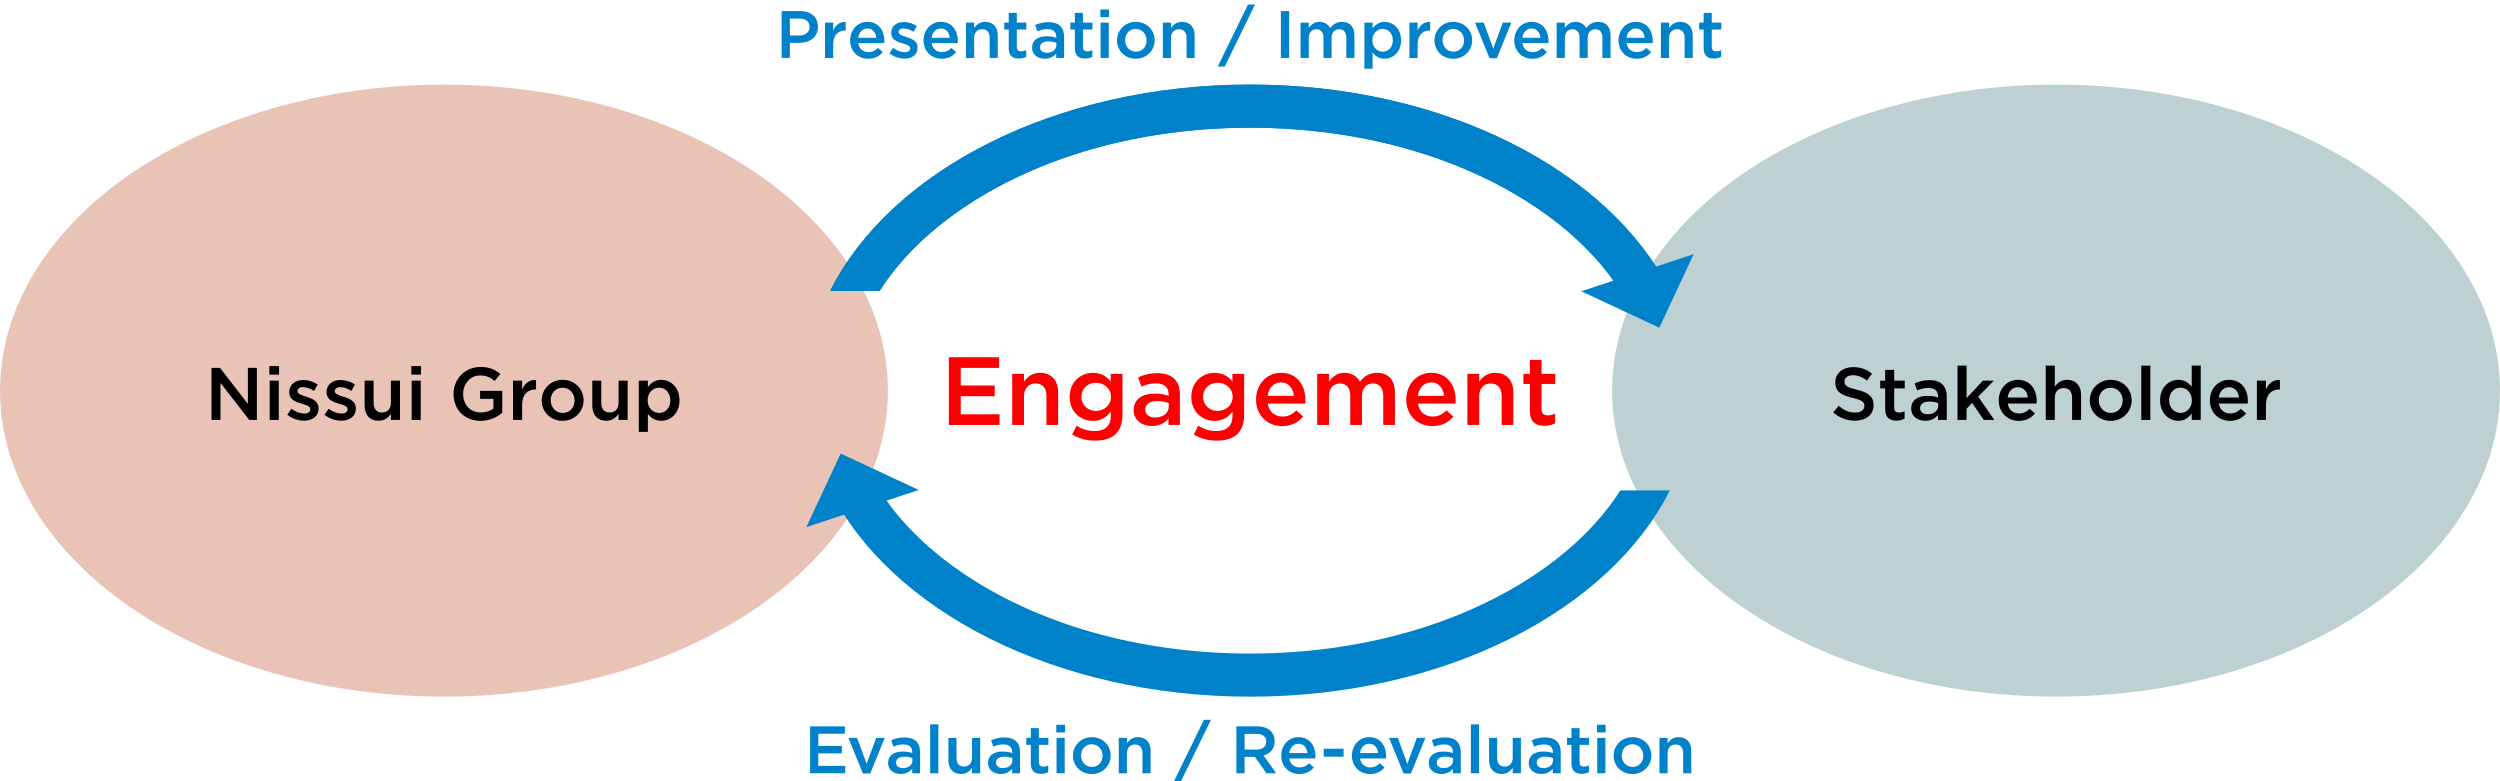 <?xml version="1.0" encoding="UTF-8"?>
<svg id="_レイヤー_1" data-name="レイヤー 1" xmlns="http://www.w3.org/2000/svg" width="672" height="210" viewBox="0 0 672 210">
  <defs>
    <style>
      .cls-1 {
        fill: #bed1d2;
      }

      .cls-1, .cls-2, .cls-3, .cls-4, .cls-5 {
        stroke-width: 0px;
      }

      .cls-2 {
        fill: #fa0000;
      }

      .cls-4 {
        fill: #0082ca;
      }

      .cls-5 {
        fill: #eac3b7;
      }
    </style>
  </defs>
  <g id="_レイヤー_2" data-name="レイヤー 2">
    <g>
      <ellipse class="cls-5" cx="119.338" cy="105" rx="119.338" ry="82.262"/>
      <g>
        <path class="cls-3" d="m56.849,98.879h2.281l7.501,9.682v-9.682h2.42v14.003h-2.061l-7.722-9.962v9.962h-2.42v-14.003Z"/>
        <path class="cls-3" d="m72.409,98.4h2.601v2.3h-2.601v-2.3Zm.08,3.92h2.441v10.562h-2.441v-10.562Z"/>
        <path class="cls-3" d="m77.228,111.502l1.08-1.641c1.16.86,2.381,1.3,3.461,1.3,1.04,0,1.64-.439,1.64-1.14v-.04c0-.82-1.12-1.101-2.36-1.48-1.561-.44-3.301-1.08-3.301-3.08v-.041c0-2.02,1.661-3.24,3.761-3.24,1.32,0,2.761.46,3.881,1.2l-.96,1.72c-1.021-.619-2.101-1-2.981-1-.94,0-1.48.461-1.48,1.041v.039c0,.781,1.14,1.101,2.38,1.501,1.541.479,3.281,1.18,3.281,3.08v.04c0,2.221-1.72,3.321-3.921,3.321-1.5,0-3.161-.521-4.481-1.58Z"/>
        <path class="cls-3" d="m87.248,111.502l1.08-1.641c1.16.86,2.381,1.3,3.461,1.3,1.04,0,1.64-.439,1.64-1.14v-.04c0-.82-1.12-1.101-2.36-1.48-1.561-.44-3.301-1.08-3.301-3.08v-.041c0-2.02,1.661-3.24,3.761-3.24,1.32,0,2.761.46,3.881,1.2l-.96,1.72c-1.021-.619-2.101-1-2.981-1-.94,0-1.48.461-1.48,1.041v.039c0,.781,1.14,1.101,2.38,1.501,1.541.479,3.281,1.18,3.281,3.08v.04c0,2.221-1.72,3.321-3.921,3.321-1.5,0-3.161-.521-4.481-1.58Z"/>
        <path class="cls-3" d="m98.009,109.041v-6.722h2.42v6.002c0,1.64.82,2.561,2.26,2.561,1.4,0,2.381-.961,2.381-2.601v-5.962h2.44v10.562h-2.44v-1.641c-.68,1-1.661,1.86-3.301,1.86-2.38,0-3.761-1.6-3.761-4.061Z"/>
        <path class="cls-3" d="m110.569,98.4h2.6v2.3h-2.6v-2.3Zm.08,3.92h2.441v10.562h-2.441v-10.562Z"/>
        <path class="cls-3" d="m121.908,105.921v-.041c0-3.92,3-7.241,7.222-7.241,2.44,0,3.941.681,5.381,1.9l-1.56,1.86c-1.08-.9-2.141-1.48-3.921-1.48-2.581,0-4.541,2.24-4.541,4.922v.039c0,2.881,1.9,5.002,4.761,5.002,1.32,0,2.521-.421,3.38-1.061v-2.601h-3.581v-2.161h5.961v5.882c-1.38,1.181-3.361,2.181-5.841,2.181-4.381,0-7.262-3.121-7.262-7.201Z"/>
        <path class="cls-3" d="m137.908,102.32h2.44v2.381c.66-1.58,1.88-2.66,3.741-2.58v2.561h-.14c-2.12,0-3.601,1.38-3.601,4.181v4.021h-2.44v-10.562Z"/>
        <path class="cls-3" d="m145.607,107.662v-.04c0-3.021,2.4-5.521,5.641-5.521s5.621,2.46,5.621,5.481v.04c0,3-2.4,5.501-5.661,5.501-3.221,0-5.601-2.461-5.601-5.461Zm8.842,0v-.04c0-1.86-1.34-3.401-3.241-3.401-1.94,0-3.181,1.521-3.181,3.361v.04c0,1.84,1.34,3.38,3.221,3.38,1.96,0,3.201-1.52,3.201-3.34Z"/>
        <path class="cls-3" d="m159.207,109.041v-6.722h2.42v6.002c0,1.64.82,2.561,2.261,2.561,1.4,0,2.38-.961,2.38-2.601v-5.962h2.44v10.562h-2.44v-1.641c-.68,1-1.661,1.86-3.301,1.86-2.38,0-3.761-1.6-3.761-4.061Z"/>
        <path class="cls-3" d="m171.707,102.32h2.44v1.761c.78-1.101,1.88-1.98,3.601-1.98,2.48,0,4.901,1.96,4.901,5.481v.04c0,3.5-2.401,5.48-4.901,5.48-1.76,0-2.86-.88-3.601-1.86v4.842h-2.44v-13.764Zm8.481,5.302v-.04c0-2.041-1.4-3.381-3.021-3.381-1.64,0-3.081,1.359-3.081,3.381v.04c0,2.021,1.44,3.38,3.081,3.38,1.661,0,3.021-1.3,3.021-3.38Z"/>
      </g>
    </g>
    <g>
      <ellipse class="cls-1" cx="552.662" cy="105" rx="119.338" ry="82.262"/>
      <g>
        <path class="cls-3" d="m492.773,110.842l1.48-1.761c1.34,1.16,2.7,1.82,4.421,1.82,1.521,0,2.48-.72,2.48-1.761v-.04c0-1-.561-1.54-3.161-2.14-2.98-.721-4.661-1.601-4.661-4.181v-.041c0-2.4,2.001-4.061,4.781-4.061,2.041,0,3.661.62,5.081,1.76l-1.32,1.861c-1.26-.94-2.521-1.44-3.801-1.44-1.44,0-2.28.74-2.28,1.66v.04c0,1.08.64,1.561,3.341,2.201,2.961.72,4.48,1.779,4.48,4.101v.04c0,2.62-2.061,4.181-5.001,4.181-2.141,0-4.16-.74-5.841-2.24Z"/>
        <path class="cls-3" d="m506.733,109.961v-5.562h-1.341v-2.08h1.341v-2.9h2.421v2.9h2.84v2.08h-2.84v5.182c0,.94.479,1.32,1.3,1.32.54,0,1.021-.12,1.5-.36v1.98c-.6.341-1.26.54-2.18.54-1.781,0-3.041-.78-3.041-3.101Z"/>
        <path class="cls-3" d="m513.732,109.841v-.04c0-2.28,1.801-3.4,4.381-3.4,1.181,0,2.021.18,2.841.44v-.261c0-1.5-.92-2.3-2.62-2.3-1.181,0-2.061.26-3.021.66l-.66-1.9c1.18-.521,2.32-.86,4.001-.86,1.58,0,2.76.42,3.5,1.181.78.76,1.141,1.88,1.141,3.26v6.262h-2.36v-1.32c-.721.86-1.82,1.54-3.441,1.54-1.98,0-3.761-1.14-3.761-3.261Zm7.262-.76v-.72c-.62-.24-1.44-.421-2.4-.421-1.561,0-2.48.66-2.48,1.761v.04c0,1.021.9,1.601,2.061,1.601,1.601,0,2.82-.921,2.82-2.261Z"/>
        <path class="cls-3" d="m526.173,98.279h2.44v8.723l4.382-4.682h2.94l-4.201,4.301,4.341,6.262h-2.841l-3.12-4.581-1.501,1.561v3.021h-2.44v-14.604Z"/>
        <path class="cls-3" d="m537.253,107.641v-.04c0-3.021,2.141-5.501,5.161-5.501,3.36,0,5.061,2.641,5.061,5.681,0,.221-.02.44-.04.681h-7.762c.261,1.721,1.48,2.681,3.041,2.681,1.181,0,2.021-.44,2.86-1.261l1.421,1.261c-1.001,1.2-2.381,1.98-4.321,1.98-3.061,0-5.421-2.221-5.421-5.481Zm7.821-.78c-.16-1.561-1.08-2.78-2.681-2.78-1.48,0-2.521,1.14-2.74,2.78h5.421Z"/>
        <path class="cls-3" d="m549.892,98.279h2.44v5.662c.681-.98,1.661-1.841,3.301-1.841,2.381,0,3.761,1.601,3.761,4.041v6.741h-2.42v-6.001c0-1.641-.82-2.581-2.261-2.581-1.4,0-2.381.98-2.381,2.621v5.961h-2.44v-14.604Z"/>
        <path class="cls-3" d="m561.732,107.662v-.04c0-3.021,2.4-5.521,5.641-5.521s5.621,2.46,5.621,5.481v.04c0,3-2.4,5.501-5.661,5.501-3.221,0-5.601-2.461-5.601-5.461Zm8.842,0v-.04c0-1.86-1.341-3.401-3.241-3.401-1.94,0-3.181,1.521-3.181,3.361v.04c0,1.84,1.341,3.38,3.221,3.38,1.961,0,3.201-1.52,3.201-3.34Z"/>
        <path class="cls-3" d="m575.572,98.279h2.44v14.604h-2.44v-14.604Z"/>
        <path class="cls-3" d="m580.632,107.622v-.04c0-3.501,2.38-5.481,4.9-5.481,1.741,0,2.841.86,3.602,1.86v-5.682h2.42v14.604h-2.42v-1.761c-.78,1.101-1.881,1.98-3.602,1.98-2.48,0-4.9-1.98-4.9-5.48Zm8.542,0v-.04c0-2.041-1.44-3.381-3.062-3.381-1.66,0-3.04,1.301-3.04,3.381v.04c0,2.04,1.4,3.38,3.04,3.38,1.621,0,3.062-1.359,3.062-3.38Z"/>
        <path class="cls-3" d="m594.012,107.641v-.04c0-3.021,2.141-5.501,5.161-5.501,3.36,0,5.061,2.641,5.061,5.681,0,.221-.02.44-.04.681h-7.762c.261,1.721,1.48,2.681,3.041,2.681,1.181,0,2.021-.44,2.86-1.261l1.421,1.261c-1.001,1.2-2.381,1.98-4.321,1.98-3.061,0-5.421-2.221-5.421-5.481Zm7.821-.78c-.16-1.561-1.08-2.78-2.681-2.78-1.48,0-2.521,1.14-2.74,2.78h5.421Z"/>
        <path class="cls-3" d="m606.651,102.32h2.44v2.381c.66-1.58,1.881-2.66,3.741-2.58v2.561h-.14c-2.121,0-3.602,1.38-3.602,4.181v4.021h-2.44v-10.562Z"/>
      </g>
    </g>
    <g>
      <path class="cls-2" d="m255.051,96.029h13.494v2.859h-10.296v4.732h9.126v2.886h-9.126v4.862h10.426v2.86h-13.624v-18.2Z"/>
      <path class="cls-2" d="m272.08,100.5h3.172v2.106c.884-1.274,2.158-2.393,4.291-2.393,3.094,0,4.888,2.08,4.888,5.252v8.763h-3.146v-7.8c0-2.133-1.066-3.354-2.938-3.354-1.82,0-3.094,1.274-3.094,3.406v7.748h-3.172v-13.729Z"/>
      <path class="cls-2" d="m288.2,116.803l1.17-2.366c1.482.91,3.016,1.43,4.888,1.43,2.808,0,4.342-1.43,4.342-4.186v-1.04c-1.144,1.456-2.574,2.496-4.836,2.496-3.25,0-6.24-2.393-6.24-6.423v-.052c0-4.056,3.042-6.448,6.24-6.448,2.314,0,3.744,1.066,4.81,2.34v-2.054h3.146v10.921c0,2.313-.598,4.029-1.742,5.174-1.248,1.248-3.172,1.846-5.642,1.846-2.262,0-4.368-.572-6.136-1.638Zm10.426-10.114v-.053c0-2.235-1.846-3.744-4.03-3.744s-3.9,1.482-3.9,3.744v.053c0,2.236,1.742,3.77,3.9,3.77,2.184,0,4.03-1.533,4.03-3.77Z"/>
      <path class="cls-2" d="m304.736,110.277v-.052c0-2.964,2.34-4.421,5.694-4.421,1.534,0,2.626.234,3.692.572v-.338c0-1.95-1.196-2.99-3.406-2.99-1.534,0-2.678.338-3.926.858l-.858-2.47c1.534-.677,3.017-1.119,5.2-1.119,2.054,0,3.588.547,4.55,1.535,1.014.987,1.482,2.443,1.482,4.238v8.138h-3.068v-1.716c-.936,1.118-2.366,2.002-4.472,2.002-2.574,0-4.888-1.482-4.888-4.238Zm9.438-.988v-.936c-.806-.312-1.872-.546-3.12-.546-2.028,0-3.224.857-3.224,2.288v.052c0,1.326,1.17,2.08,2.678,2.08,2.08,0,3.667-1.196,3.667-2.938Z"/>
      <path class="cls-2" d="m320.908,116.803l1.17-2.366c1.482.91,3.016,1.43,4.888,1.43,2.808,0,4.342-1.43,4.342-4.186v-1.04c-1.144,1.456-2.574,2.496-4.836,2.496-3.25,0-6.24-2.393-6.24-6.423v-.052c0-4.056,3.042-6.448,6.24-6.448,2.314,0,3.744,1.066,4.811,2.34v-2.054h3.146v10.921c0,2.313-.598,4.029-1.742,5.174-1.248,1.248-3.172,1.846-5.642,1.846-2.262,0-4.368-.572-6.136-1.638Zm10.426-10.114v-.053c0-2.235-1.846-3.744-4.03-3.744s-3.9,1.482-3.9,3.744v.053c0,2.236,1.742,3.77,3.9,3.77,2.184,0,4.03-1.533,4.03-3.77Z"/>
      <path class="cls-2" d="m337.625,107.416v-.052c0-3.926,2.782-7.15,6.709-7.15,4.368,0,6.578,3.432,6.578,7.385,0,.285-.026.571-.052.884h-10.089c.338,2.236,1.924,3.484,3.952,3.484,1.534,0,2.626-.572,3.718-1.639l1.847,1.639c-1.301,1.56-3.095,2.573-5.616,2.573-3.979,0-7.047-2.886-7.047-7.124Zm10.167-1.014c-.208-2.028-1.404-3.614-3.484-3.614-1.924,0-3.276,1.482-3.562,3.614h7.047Z"/>
      <path class="cls-2" d="m354.057,100.5h3.172v2.08c.884-1.222,2.08-2.366,4.187-2.366,1.976,0,3.38.962,4.108,2.418,1.092-1.456,2.548-2.418,4.628-2.418,2.99,0,4.81,1.898,4.81,5.252v8.763h-3.146v-7.8c0-2.185-1.015-3.354-2.782-3.354-1.716,0-2.938,1.196-2.938,3.406v7.748h-3.146v-7.826c0-2.132-1.04-3.328-2.782-3.328s-2.938,1.3-2.938,3.406v7.748h-3.172v-13.729Z"/>
      <path class="cls-2" d="m378.003,107.416v-.052c0-3.926,2.782-7.15,6.709-7.15,4.368,0,6.578,3.432,6.578,7.385,0,.285-.026.571-.053.884h-10.088c.338,2.236,1.924,3.484,3.952,3.484,1.534,0,2.626-.572,3.718-1.639l1.847,1.639c-1.3,1.56-3.095,2.573-5.616,2.573-3.979,0-7.047-2.886-7.047-7.124Zm10.167-1.014c-.208-2.028-1.404-3.614-3.484-3.614-1.924,0-3.276,1.482-3.562,3.614h7.047Z"/>
      <path class="cls-2" d="m394.435,100.5h3.172v2.106c.884-1.274,2.158-2.393,4.29-2.393,3.095,0,4.889,2.08,4.889,5.252v8.763h-3.146v-7.8c0-2.133-1.066-3.354-2.938-3.354-1.82,0-3.095,1.274-3.095,3.406v7.748h-3.172v-13.729Z"/>
      <path class="cls-2" d="m411.231,110.433v-7.229h-1.742v-2.704h1.742v-3.771h3.146v3.771h3.691v2.704h-3.691v6.734c0,1.222.624,1.716,1.689,1.716.702,0,1.326-.156,1.95-.468v2.574c-.78.441-1.638.702-2.834.702-2.313,0-3.952-1.015-3.952-4.03Z"/>
    </g>
    <g>
      <path class="cls-4" d="m217.753,195.244h9.345v1.98h-7.13v3.277h6.32v1.998h-6.32v3.367h7.22v1.98h-9.435v-12.604Z"/>
      <path class="cls-4" d="m228.049,198.34h2.341l2.557,6.986,2.575-6.986h2.287l-3.889,9.579h-1.962l-3.907-9.579Z"/>
      <path class="cls-4" d="m238.719,205.111v-.036c0-2.053,1.621-3.062,3.943-3.062,1.062,0,1.818.162,2.557.396v-.234c0-1.351-.828-2.07-2.359-2.07-1.062,0-1.854.234-2.719.594l-.594-1.71c1.062-.469,2.089-.774,3.601-.774,1.422,0,2.485.378,3.151,1.062.702.684,1.026,1.692,1.026,2.935v5.636h-2.125v-1.188c-.648.774-1.639,1.387-3.097,1.387-1.782,0-3.385-1.026-3.385-2.935Zm6.536-.685v-.648c-.559-.216-1.296-.378-2.161-.378-1.405,0-2.233.594-2.233,1.584v.036c0,.919.811,1.44,1.854,1.44,1.44,0,2.539-.828,2.539-2.034Z"/>
      <path class="cls-4" d="m250.029,194.704h2.197v13.144h-2.197v-13.144Z"/>
      <path class="cls-4" d="m254.926,204.39v-6.05h2.179v5.401c0,1.477.738,2.305,2.035,2.305,1.26,0,2.143-.864,2.143-2.341v-5.365h2.197v9.507h-2.197v-1.477c-.612.9-1.494,1.675-2.971,1.675-2.143,0-3.385-1.44-3.385-3.655Z"/>
      <path class="cls-4" d="m265.584,205.111v-.036c0-2.053,1.621-3.062,3.943-3.062,1.062,0,1.818.162,2.557.396v-.234c0-1.351-.828-2.07-2.359-2.07-1.062,0-1.854.234-2.719.594l-.594-1.71c1.062-.469,2.089-.774,3.601-.774,1.422,0,2.485.378,3.151,1.062.702.684,1.026,1.692,1.026,2.935v5.636h-2.125v-1.188c-.648.774-1.639,1.387-3.097,1.387-1.782,0-3.385-1.026-3.385-2.935Zm6.536-.685v-.648c-.559-.216-1.296-.378-2.161-.378-1.405,0-2.233.594-2.233,1.584v.036c0,.919.811,1.44,1.854,1.44,1.44,0,2.539-.828,2.539-2.034Z"/>
      <path class="cls-4" d="m277.075,205.218v-5.006h-1.206v-1.872h1.206v-2.61h2.179v2.61h2.557v1.872h-2.557v4.664c0,.846.432,1.188,1.17,1.188.486,0,.918-.108,1.351-.324v1.782c-.541.307-1.134.486-1.963.486-1.602,0-2.737-.702-2.737-2.791Z"/>
      <path class="cls-4" d="m283.928,194.811h2.341v2.071h-2.341v-2.071Zm.072,3.529h2.196v9.507h-2.196v-9.507Z"/>
      <path class="cls-4" d="m288.411,203.148v-.036c0-2.719,2.161-4.97,5.078-4.97s5.06,2.215,5.06,4.934v.036c0,2.701-2.161,4.951-5.096,4.951-2.899,0-5.042-2.215-5.042-4.915Zm7.958,0v-.036c0-1.675-1.207-3.061-2.917-3.061-1.747,0-2.863,1.368-2.863,3.024v.036c0,1.656,1.207,3.043,2.899,3.043,1.765,0,2.881-1.368,2.881-3.007Z"/>
      <path class="cls-4" d="m300.725,198.34h2.196v1.458c.612-.882,1.495-1.656,2.971-1.656,2.143,0,3.385,1.44,3.385,3.638v6.067h-2.179v-5.401c0-1.477-.738-2.323-2.035-2.323-1.26,0-2.143.883-2.143,2.359v5.365h-2.196v-9.507Z"/>
      <path class="cls-4" d="m323.623,193.479h1.891l-8.139,16.673h-1.891l8.139-16.673Z"/>
      <path class="cls-4" d="m332.333,195.244h5.617c1.585,0,2.827.468,3.638,1.26.666.685,1.044,1.621,1.044,2.719v.036c0,2.071-1.242,3.313-2.988,3.817l3.402,4.771h-2.629l-3.097-4.394h-2.773v4.394h-2.214v-12.604Zm5.455,6.248c1.585,0,2.593-.829,2.593-2.107v-.035c0-1.351-.972-2.089-2.61-2.089h-3.223v4.231h3.241Z"/>
      <path class="cls-4" d="m344.398,203.129v-.036c0-2.719,1.926-4.951,4.645-4.951,3.025,0,4.556,2.377,4.556,5.113,0,.198-.018.396-.036.612h-6.985c.233,1.549,1.332,2.413,2.736,2.413,1.062,0,1.818-.396,2.575-1.135l1.278,1.135c-.9,1.08-2.143,1.782-3.89,1.782-2.755,0-4.879-1.998-4.879-4.934Zm7.04-.702c-.145-1.404-.973-2.502-2.413-2.502-1.332,0-2.269,1.025-2.467,2.502h4.88Z"/>
      <path class="cls-4" d="m355.823,201.257h5.329v2.143h-5.329v-2.143Z"/>
      <path class="cls-4" d="m363.4,203.129v-.036c0-2.719,1.926-4.951,4.645-4.951,3.025,0,4.556,2.377,4.556,5.113,0,.198-.018.396-.036.612h-6.985c.233,1.549,1.332,2.413,2.736,2.413,1.062,0,1.818-.396,2.575-1.135l1.278,1.135c-.9,1.08-2.143,1.782-3.89,1.782-2.755,0-4.879-1.998-4.879-4.934Zm7.04-.702c-.145-1.404-.973-2.502-2.413-2.502-1.332,0-2.269,1.025-2.467,2.502h4.88Z"/>
      <path class="cls-4" d="m373.385,198.34h2.341l2.557,6.986,2.575-6.986h2.286l-3.889,9.579h-1.963l-3.907-9.579Z"/>
      <path class="cls-4" d="m384.055,205.111v-.036c0-2.053,1.62-3.062,3.942-3.062,1.062,0,1.819.162,2.557.396v-.234c0-1.351-.828-2.07-2.358-2.07-1.062,0-1.854.234-2.719.594l-.594-1.71c1.062-.469,2.088-.774,3.601-.774,1.423,0,2.485.378,3.151,1.062.702.684,1.026,1.692,1.026,2.935v5.636h-2.125v-1.188c-.648.774-1.639,1.387-3.097,1.387-1.783,0-3.385-1.026-3.385-2.935Zm6.535-.685v-.648c-.558-.216-1.296-.378-2.16-.378-1.404,0-2.232.594-2.232,1.584v.036c0,.919.81,1.44,1.854,1.44,1.44,0,2.538-.828,2.538-2.034Z"/>
      <path class="cls-4" d="m395.364,194.704h2.196v13.144h-2.196v-13.144Z"/>
      <path class="cls-4" d="m400.262,204.39v-6.05h2.179v5.401c0,1.477.738,2.305,2.034,2.305,1.261,0,2.143-.864,2.143-2.341v-5.365h2.196v9.507h-2.196v-1.477c-.612.9-1.494,1.675-2.971,1.675-2.143,0-3.385-1.44-3.385-3.655Z"/>
      <path class="cls-4" d="m410.919,205.111v-.036c0-2.053,1.621-3.062,3.943-3.062,1.062,0,1.818.162,2.557.396v-.234c0-1.351-.828-2.07-2.358-2.07-1.062,0-1.854.234-2.719.594l-.594-1.71c1.062-.469,2.088-.774,3.601-.774,1.423,0,2.484.378,3.151,1.062.702.684,1.026,1.692,1.026,2.935v5.636h-2.125v-1.188c-.648.774-1.639,1.387-3.097,1.387-1.783,0-3.386-1.026-3.386-2.935Zm6.536-.685v-.648c-.558-.216-1.296-.378-2.16-.378-1.404,0-2.232.594-2.232,1.584v.036c0,.919.81,1.44,1.854,1.44,1.44,0,2.538-.828,2.538-2.034Z"/>
      <path class="cls-4" d="m422.41,205.218v-5.006h-1.206v-1.872h1.206v-2.61h2.179v2.61h2.557v1.872h-2.557v4.664c0,.846.433,1.188,1.171,1.188.485,0,.918-.108,1.35-.324v1.782c-.54.307-1.134.486-1.962.486-1.603,0-2.737-.702-2.737-2.791Z"/>
      <path class="cls-4" d="m429.262,194.811h2.341v2.071h-2.341v-2.071Zm.072,3.529h2.196v9.507h-2.196v-9.507Z"/>
      <path class="cls-4" d="m433.746,203.148v-.036c0-2.719,2.16-4.97,5.077-4.97s5.06,2.215,5.06,4.934v.036c0,2.701-2.161,4.951-5.096,4.951-2.898,0-5.041-2.215-5.041-4.915Zm7.958,0v-.036c0-1.675-1.206-3.061-2.917-3.061-1.746,0-2.862,1.368-2.862,3.024v.036c0,1.656,1.206,3.043,2.898,3.043,1.765,0,2.881-1.368,2.881-3.007Z"/>
      <path class="cls-4" d="m446.059,198.34h2.196v1.458c.612-.882,1.495-1.656,2.971-1.656,2.143,0,3.386,1.44,3.386,3.638v6.067h-2.179v-5.401c0-1.477-.738-2.323-2.035-2.323-1.26,0-2.143.883-2.143,2.359v5.365h-2.196v-9.507Z"/>
    </g>
    <g>
      <path class="cls-4" d="m210.1,2.976h4.969c2.953,0,4.79,1.675,4.79,4.213v.037c0,2.826-2.269,4.303-5.042,4.303h-2.503v4.051h-2.214V2.976Zm4.79,6.555c1.674,0,2.719-.937,2.719-2.251v-.036c0-1.477-1.062-2.251-2.719-2.251h-2.575v4.538h2.575Z"/>
      <path class="cls-4" d="m221.765,6.074h2.196v2.143c.594-1.423,1.693-2.395,3.367-2.323v2.305h-.126c-1.909,0-3.241,1.243-3.241,3.763v3.619h-2.196V6.074Z"/>
      <path class="cls-4" d="m228.522,10.863v-.036c0-2.719,1.927-4.952,4.646-4.952,3.025,0,4.555,2.377,4.555,5.114,0,.198-.018.396-.036.612h-6.986c.234,1.549,1.333,2.412,2.737,2.412,1.062,0,1.818-.396,2.575-1.134l1.278,1.134c-.9,1.08-2.143,1.783-3.889,1.783-2.755,0-4.879-1.999-4.879-4.934Zm7.04-.702c-.144-1.405-.972-2.503-2.413-2.503-1.333,0-2.269,1.026-2.467,2.503h4.879Z"/>
      <path class="cls-4" d="m239.088,14.337l.972-1.477c1.044.774,2.143,1.171,3.115,1.171.936,0,1.476-.396,1.476-1.026v-.036c0-.738-1.008-.99-2.125-1.333-1.404-.396-2.971-.972-2.971-2.771v-.037c0-1.818,1.494-2.916,3.385-2.916,1.188,0,2.485.414,3.493,1.08l-.864,1.549c-.918-.559-1.891-.9-2.683-.9-.847,0-1.333.414-1.333.936v.036c0,.702,1.026.99,2.143,1.351,1.386.432,2.953,1.062,2.953,2.773v.035c0,1.999-1.548,2.989-3.529,2.989-1.351,0-2.845-.468-4.033-1.423Z"/>
      <path class="cls-4" d="m248.257,10.863v-.036c0-2.719,1.927-4.952,4.646-4.952,3.025,0,4.555,2.377,4.555,5.114,0,.198-.018.396-.036.612h-6.986c.234,1.549,1.333,2.412,2.737,2.412,1.062,0,1.818-.396,2.575-1.134l1.278,1.134c-.9,1.08-2.143,1.783-3.889,1.783-2.755,0-4.879-1.999-4.879-4.934Zm7.04-.702c-.144-1.405-.972-2.503-2.413-2.503-1.333,0-2.269,1.026-2.467,2.503h4.879Z"/>
      <path class="cls-4" d="m259.65,6.074h2.196v1.458c.612-.882,1.495-1.657,2.971-1.657,2.143,0,3.385,1.441,3.385,3.638v6.067h-2.179v-5.401c0-1.476-.738-2.322-2.034-2.322-1.261,0-2.143.882-2.143,2.358v5.365h-2.196V6.074Z"/>
      <path class="cls-4" d="m271.142,12.951v-5.005h-1.206v-1.872h1.206v-2.611h2.179v2.611h2.557v1.872h-2.557v4.663c0,.847.432,1.188,1.17,1.188.486,0,.918-.108,1.351-.323v1.781c-.54.307-1.134.486-1.963.486-1.603,0-2.737-.701-2.737-2.791Z"/>
      <path class="cls-4" d="m277.424,12.843v-.036c0-2.053,1.621-3.061,3.943-3.061,1.062,0,1.818.161,2.557.396v-.234c0-1.35-.828-2.07-2.359-2.07-1.062,0-1.854.234-2.719.595l-.594-1.711c1.062-.468,2.089-.774,3.601-.774,1.422,0,2.485.379,3.151,1.062.702.685,1.026,1.693,1.026,2.936v5.635h-2.125v-1.188c-.648.773-1.639,1.387-3.097,1.387-1.782,0-3.385-1.027-3.385-2.936Zm6.536-.684v-.648c-.559-.217-1.296-.379-2.161-.379-1.405,0-2.233.595-2.233,1.585v.036c0,.918.811,1.44,1.854,1.44,1.44,0,2.539-.829,2.539-2.034Z"/>
      <path class="cls-4" d="m288.915,12.951v-5.005h-1.206v-1.872h1.206v-2.611h2.179v2.611h2.557v1.872h-2.557v4.663c0,.847.432,1.188,1.17,1.188.486,0,.918-.108,1.351-.323v1.781c-.541.307-1.134.486-1.963.486-1.602,0-2.737-.701-2.737-2.791Z"/>
      <path class="cls-4" d="m295.767,2.544h2.341v2.07h-2.341v-2.07Zm.072,3.529h2.196v9.506h-2.196V6.074Z"/>
      <path class="cls-4" d="m300.251,10.88v-.035c0-2.719,2.161-4.971,5.078-4.971s5.06,2.215,5.06,4.934v.037c0,2.7-2.161,4.951-5.096,4.951-2.899,0-5.042-2.215-5.042-4.916Zm7.958,0v-.035c0-1.675-1.207-3.062-2.917-3.062-1.747,0-2.863,1.368-2.863,3.024v.037c0,1.656,1.207,3.043,2.899,3.043,1.765,0,2.881-1.369,2.881-3.008Z"/>
      <path class="cls-4" d="m312.566,6.074h2.196v1.458c.612-.882,1.495-1.657,2.971-1.657,2.143,0,3.385,1.441,3.385,3.638v6.067h-2.179v-5.401c0-1.476-.738-2.322-2.034-2.322-1.261,0-2.143.882-2.143,2.358v5.365h-2.196V6.074Z"/>
      <path class="cls-4" d="m335.464,1.212h1.891l-8.139,16.672h-1.891l8.139-16.672Z"/>
      <path class="cls-4" d="m344.298,2.976h2.215v12.604h-2.215V2.976Z"/>
      <path class="cls-4" d="m349.599,6.074h2.196v1.439c.612-.846,1.44-1.639,2.899-1.639,1.368,0,2.341.667,2.845,1.676.756-1.009,1.765-1.676,3.205-1.676,2.07,0,3.331,1.314,3.331,3.638v6.067h-2.179v-5.401c0-1.513-.702-2.322-1.927-2.322-1.188,0-2.035.828-2.035,2.358v5.365h-2.179v-5.419c0-1.477-.72-2.305-1.926-2.305s-2.035.899-2.035,2.358v5.365h-2.196V6.074Z"/>
      <path class="cls-4" d="m366.756,6.074h2.196v1.584c.702-.99,1.692-1.783,3.241-1.783,2.232,0,4.411,1.766,4.411,4.934v.037c0,3.15-2.16,4.934-4.411,4.934-1.585,0-2.575-.793-3.241-1.676v4.357h-2.196V6.074Zm7.634,4.771v-.037c0-1.836-1.26-3.043-2.719-3.043-1.477,0-2.772,1.225-2.772,3.043v.037c0,1.818,1.296,3.043,2.772,3.043,1.495,0,2.719-1.171,2.719-3.043Z"/>
      <path class="cls-4" d="m378.86,6.074h2.196v2.143c.595-1.423,1.692-2.395,3.367-2.323v2.305h-.126c-1.908,0-3.241,1.243-3.241,3.763v3.619h-2.196V6.074Z"/>
      <path class="cls-4" d="m385.581,10.88v-.035c0-2.719,2.16-4.971,5.077-4.971s5.06,2.215,5.06,4.934v.037c0,2.7-2.161,4.951-5.096,4.951-2.898,0-5.041-2.215-5.041-4.916Zm7.958,0v-.035c0-1.675-1.206-3.062-2.917-3.062-1.746,0-2.863,1.368-2.863,3.024v.037c0,1.656,1.207,3.043,2.899,3.043,1.765,0,2.881-1.369,2.881-3.008Z"/>
      <path class="cls-4" d="m396.483,6.074h2.341l2.557,6.985,2.575-6.985h2.287l-3.89,9.578h-1.963l-3.907-9.578Z"/>
      <path class="cls-4" d="m407.041,10.863v-.036c0-2.719,1.926-4.952,4.645-4.952,3.025,0,4.556,2.377,4.556,5.114,0,.198-.018.396-.036.612h-6.985c.233,1.549,1.332,2.412,2.736,2.412,1.062,0,1.818-.396,2.575-1.134l1.278,1.134c-.9,1.08-2.143,1.783-3.89,1.783-2.755,0-4.879-1.999-4.879-4.934Zm7.04-.702c-.145-1.405-.973-2.503-2.413-2.503-1.332,0-2.269,1.026-2.467,2.503h4.88Z"/>
      <path class="cls-4" d="m418.433,6.074h2.196v1.439c.612-.846,1.44-1.639,2.899-1.639,1.368,0,2.341.667,2.845,1.676.756-1.009,1.765-1.676,3.205-1.676,2.07,0,3.331,1.314,3.331,3.638v6.067h-2.179v-5.401c0-1.513-.702-2.322-1.927-2.322-1.188,0-2.035.828-2.035,2.358v5.365h-2.179v-5.419c0-1.477-.72-2.305-1.926-2.305s-2.035.899-2.035,2.358v5.365h-2.196V6.074Z"/>
      <path class="cls-4" d="m435.058,10.863v-.036c0-2.719,1.926-4.952,4.645-4.952,3.025,0,4.556,2.377,4.556,5.114,0,.198-.018.396-.036.612h-6.985c.233,1.549,1.332,2.412,2.736,2.412,1.062,0,1.818-.396,2.575-1.134l1.278,1.134c-.9,1.08-2.143,1.783-3.89,1.783-2.755,0-4.879-1.999-4.879-4.934Zm7.04-.702c-.145-1.405-.973-2.503-2.413-2.503-1.332,0-2.269,1.026-2.467,2.503h4.88Z"/>
      <path class="cls-4" d="m446.45,6.074h2.196v1.458c.612-.882,1.495-1.657,2.971-1.657,2.143,0,3.386,1.441,3.386,3.638v6.067h-2.179v-5.401c0-1.476-.738-2.322-2.035-2.322-1.26,0-2.143.882-2.143,2.358v5.365h-2.196V6.074Z"/>
      <path class="cls-4" d="m457.943,12.951v-5.005h-1.206v-1.872h1.206v-2.611h2.179v2.611h2.557v1.872h-2.557v4.663c0,.847.433,1.188,1.171,1.188.485,0,.918-.108,1.35-.323v1.781c-.54.307-1.134.486-1.962.486-1.603,0-2.737-.701-2.737-2.791Z"/>
    </g>
    <g>
      <g>
        <path class="cls-4" d="m435.539,131.823c-5.06,7.956-12.365,15.349-21.731,21.806-20.625,14.217-48.258,22.047-77.809,22.047s-57.184-7.83-77.809-22.047c-9.366-6.456-16.67-13.849-21.731-21.806h-13.304c16.136,32.261,60.56,55.439,112.843,55.439s96.707-23.178,112.843-55.439h-13.304Z"/>
        <path class="cls-4" d="m236.461,78.177c5.06-7.956,12.365-15.35,21.731-21.806,20.625-14.217,48.258-22.047,77.809-22.047s57.184,7.83,77.809,22.047c9.366,6.456,16.67,13.849,21.731,21.806h13.304c-16.136-32.261-60.56-55.439-112.843-55.439s-96.707,23.178-112.843,55.439h13.304Z"/>
      </g>
      <polygon class="cls-4" points="425.03 78.293 455.248 68.32 446.031 88.086 425.03 78.293"/>
      <path class="cls-4" d="m236.461,78.177c5.06-7.956,12.365-15.35,21.731-21.806,20.625-14.217,48.258-22.047,77.809-22.047s57.184,7.83,77.809,22.047c9.366,6.456,16.67,13.849,21.731,21.806h13.304c-16.136-32.261-60.56-55.439-112.843-55.439s-96.707,23.178-112.843,55.439h13.304Z"/>
      <polygon class="cls-4" points="246.97 131.707 216.752 141.68 225.969 121.914 246.97 131.707"/>
    </g>
  </g>
</svg>